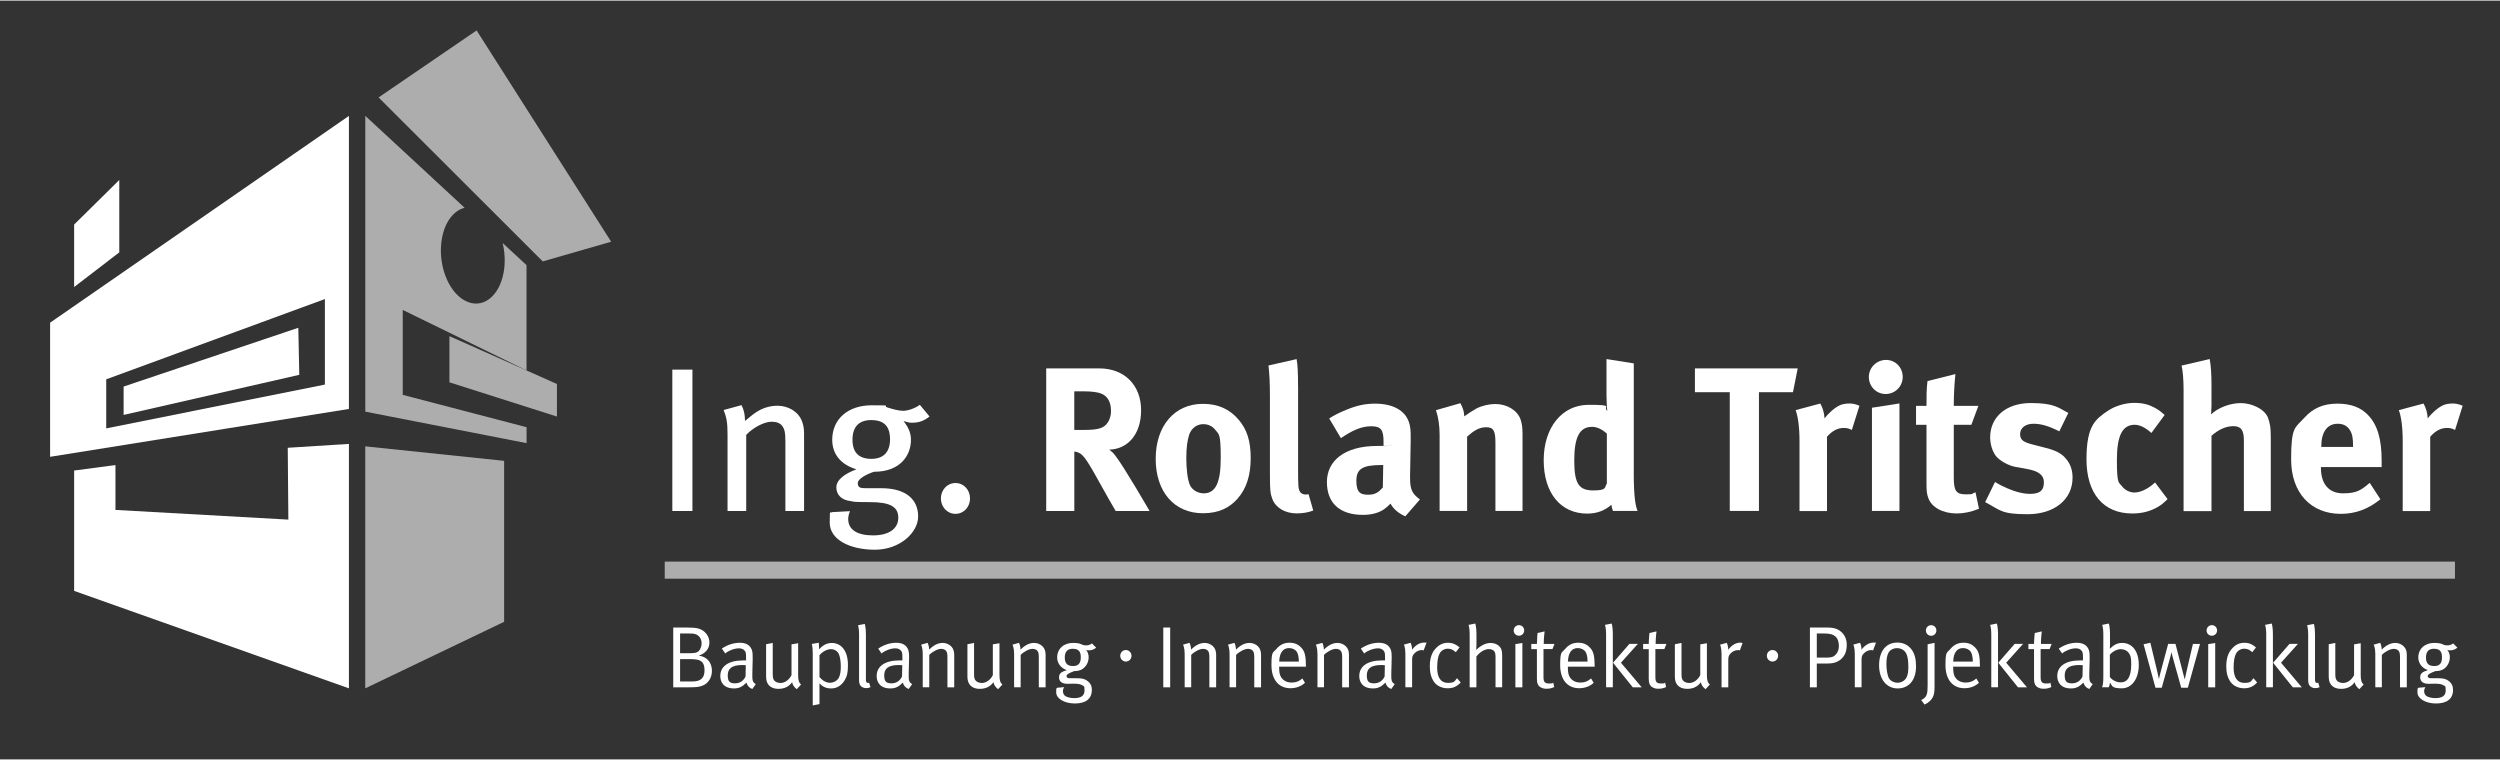 <?xml version="1.0" encoding="UTF-8"?>
<svg xmlns="http://www.w3.org/2000/svg" id="Ebene_1" version="1.1" viewBox="0 0 4900.1 1487.3" width="750" height="228">
  
  <rect x="0" y="0" width="4900.1" height="1487.3" fill="#333333" stroke="none"/>
  
  <defs>
    <style>
      .st0, .st1 {
        fill-rule: evenodd;
      }

      .st0, .st1, .st2, .st3 {
        fill: #fff;
      }

      .st1, .st3 {
        isolation: isolate;
        opacity: .6;
      }
    </style>
  </defs>
  <polygon class="st0" points="145.3 1157 145.3 921.1 226.3 910.4 226.3 998.3 565.2 1017.3 564 876.5 683.9 868.9 683.9 1348 145.3 1157"/>
  <polygon class="st0" points="233.8 351.6 233.8 493.5 145.3 561.4 145.3 439 233.8 351.6"/>
  <polygon class="st1" points="715.9 1348 715.9 873.7 988.1 902.1 988.1 1217.6 715.9 1348"/>
  <polygon class="st1" points="880.9 748.2 880.9 657.7 1091.6 751.5 1091.6 815.3 880.9 748.2"/>
  <polygon class="st1" points="742 189.8 934.2 58.5 1197.9 472.6 1063.8 511.2 742 189.8"/>
  <path class="st1" d="M1032,724.9v-206.4l-46.8-43.3c4.4,18.2,5.4,38,2.1,56.9-8.6,48.9-42.7,74-76.2,55.9-33.5-18.1-53.6-72.3-45-121.3,5.8-33.2,23.4-55.4,44.6-60.6l-194.7-180.2v579.8l316.1,61.7v-31.2l-242.7-63.4v-166.5l242.7,118.6Z"/>
  <path class="st0" d="M98.2,631.3v262.9l585.7-93.8V226L98.2,631.3ZM636.8,752.6l-428.6,85.9v-96.2l428.6-157.3v167.6h0Z"/>
  <polygon class="st0" points="586.6 733.5 242.3 812.1 242.3 756.5 584.7 641.3 586.6 733.5"/>
  <rect class="st2" x="1317.8" y="723.3" width="39.4" height="277.1"/>
  <path class="st0" d="M1539.4,1000.3v-135.9c0-18.1-1.6-24.5-6.4-31-4-5.2-11.3-8-20.5-8-14.5,0-36.2,11.3-49.9,25.8v149.2h-36.6v-150c0-24.1-2-33.4-7.6-47.9l35-9.6c4.8,9.6,6.8,18.5,6.8,31,11.7-9.6,17.7-14.9,26.1-19.7,11.7-6.8,24.9-10.1,37.4-10.1,21.3,0,40.2,11.3,47.5,28.6,3.2,7.2,4.8,16.1,4.8,25.3v152.4h-36.6Z"/>
  <path class="st0" d="M1788.3,827.4c-6,0-7.6-.4-17.3-3.2,10.5,13.3,14.5,24.1,14.5,37,0,29-19.7,62.3-72.4,62.3-12.5,4-31.8,13.3-31.8,22.1s4.8,10.1,14.5,10.1h31c51.5,0,72.8,24.1,72.8,55.5s-35.8,65.1-84.8,65.1-88.5-19.7-88.5-53.1,1.6-14.5,3.6-20.5l36.2-2c-1.6,3.2-3.6,9.6-3.6,15.3,0,20.9,17.3,32.2,48.7,32.2s49.5-13.3,49.5-34.6-15.7-30.6-55.5-30.6-30.2-1.2-37.8-2c-17.7-2-28.1-12-28.1-26.9s16.5-26.9,39.4-35.4c-31-9.2-47.5-30.2-47.5-57.9,0-40.6,31-67.6,77.2-67.6s19.3.8,31.4,4.4c10.5,3.2,21.3,6.4,30.2,6.4s22.1-4,33-11.7l18.9,22.9c-11.2,8.8-20.9,12.1-33.4,12.1M1707.5,822.2c-23.7,0-36.6,12.9-36.6,38.6s13.3,37.4,37,37.4,36.6-13.3,36.6-38.2c0-25.7-11.7-37.8-37-37.8Z"/>
  <path class="st0" d="M1901.3,975.8c0,16.5-12.1,30.2-28.5,30.2s-28.6-13.7-28.6-30.2,12.1-30.2,28.6-30.2c16.5,0,28.5,13.7,28.5,30.2"/>
  <path class="st0" d="M2154.6,720.9c49.5,0,82,33,82,82s-27.8,76.4-62.3,77.2c5.6,4.4,8,6.8,11.7,11.7,16.1,20.1,67.2,108.6,67.2,108.6h-66.4c-10.8-18.5-15.3-26.1-26.1-45.8-27.8-50.3-36.2-63.9-46.2-68.4-2.8-1.2-5.2-2-8.8-2.4v116.6h-55.1v-279.5h104.2ZM2105.6,841.5h18.9c24.1,0,34.6-2.4,42.2-9.2,6.8-6.4,10.9-16.5,10.9-28.2,0-17.3-6.8-29.4-20.1-34.2-6.4-2.4-18.1-4-31.8-4h-20.1v75.6h0Z"/>
  <path class="st0" d="M2427.7,821.4c16.5,19.3,23.7,41.8,23.7,75.2s-8,59.5-25.7,79.6c-15.7,17.7-36.2,28.6-68,28.6-55.9,0-92.5-41.8-92.5-106.6s37-107.8,92.5-107.8c29.3,0,52.3,10.1,70,31M2330.8,851.2c-3.6,10.9-5.6,25.3-5.6,45.8s2.4,41.4,6.8,51.9c4.8,11.3,16.9,16.9,27.3,16.9,23.3,0,33.4-20.9,33.4-69.6s-3.6-45.8-10.9-55.1c-5.2-6.8-13.7-10.9-23.3-10.9-12.9,0-23.3,8-27.8,20.9Z"/>
  <path class="st0" d="M2544.3,756.2v160.5c0,35.4.4,40.2,3.6,45.8,2,3.6,6.4,5.6,10.9,5.6s3.2,0,6-.8l9.2,32.2c-9.2,3.6-20.5,5.6-32.2,5.6-22.9,0-41.4-10.8-47.9-28.1-4-10.5-4.8-16.9-4.8-46.3v-153.6c0-26.9-.8-43.4-2.8-61.9l55.1-12.5c2,11.3,2.8,24.5,2.8,53.5"/>
  <path class="st0" d="M2638.8,802.1c20.1-8.5,37.4-12.1,56.3-12.1,34.6,0,58.3,12.9,66.3,35.8,2.8,8.4,4,14.9,3.6,37l-1.2,69.2v3.6c0,22.1,3.6,30.6,19.3,42.2l-28.6,33c-12.5-5.2-23.7-14.5-29-24.9-4,4-8.4,8.1-12.5,10.9-10.1,7.2-24.5,11.2-41.4,11.2-45.8,0-70.8-23.3-70.8-64.3s33.4-70.8,98.9-70.8,7.6,0,12.1.4v-8.4c0-22.9-4.4-30.6-24.1-30.6s-37.4,8.4-59.5,23.3l-22.9-38.6c10.9-6.9,18.9-10.9,33.4-16.9M2708.8,910.3c-37.4,0-50.3,6.8-50.3,31.3s10.1,26.9,23.7,26.9,20.1-5.2,28.2-14.1l.8-44.2h-2.4Z"/>
  <path class="st0" d="M2862.4,789.2c4.8,8.4,7.6,17.3,7.6,25.7,8-5.6,14.9-10.4,23.7-15.3,10.9-5.6,24.9-8.9,37-8.9,22.9,0,43,12.1,49.5,29.8,2.8,7.6,4,16.5,4,29.4v150.4h-53.1v-133.9c0-23.3-4-30.2-18.1-30.2s-24.9,7.2-37.4,18.5v145.6h-53.9v-149.2c0-17.7-2.4-34.6-7.2-48.3l47.8-13.7Z"/>
  <path class="st0" d="M3202.2,925.1c0,50.7,4,67.2,7.6,75.2h-48.2c-1.6-3.2-2.4-6.4-3.2-12.1-13.3,11.7-28.9,17.3-47.4,17.3-52.3,0-85.3-40.6-85.3-104.6s35.8-108.6,88.1-108.6,26.5,3.6,36.6,11.7c-.8-4.4-1.6-18.5-1.6-30.6v-70.8l53.5,8.5v213.9h0ZM3120.2,835.5c-24.1,0-34.6,20.1-34.6,65.9s9.2,58.7,37.4,58.7,21.3-6.8,26.5-13.3v-98.1c-10-8.9-19.7-13.3-29.4-13.3Z"/>
  <polygon class="st0" points="3523.6 720.9 3514.3 767.5 3447.6 767.5 3447.6 1000.3 3390.4 1000.3 3390.4 767.5 3322.1 767.5 3322.1 720.9 3523.6 720.9"/>
  <path class="st0" d="M3567.8,789.6c4.8,8.4,7.6,17.7,8.4,29.4,7.6-10.5,20.5-21.7,30.6-26.1,4.4-2,11.6-3.2,17.7-3.2s11.7.8,20.1,4.4l-14.9,47.5c-5.2-2.8-9.6-4-15.7-4-12.1,0-22.9,5.6-33,17.3v145.6h-53.9v-137.5c0-27.8-3.2-48.7-7.6-60.3l48.3-12.9Z"/>
  <path class="st0" d="M3729.4,737.7c0,18.5-14.9,33.4-33.4,33.4s-33-14.9-33-33.4,15.3-33.4,33.8-33.4,32.6,14.9,32.6,33.4M3723,789.6v210.7h-53.9v-202.3l53.9-8.4Z"/>
  <path class="st0" d="M3864.1,831.5h-34.6v103.3c0,26.1,4.8,33,23.3,33s9.6-1.2,19.3-4l6.8,32.2c-15.7,6.4-29.8,9.2-43.8,9.2-27.4,0-49.1-12.1-55.5-30.2-3.2-8.8-3.6-12.9-3.6-31.8v-111.8h-20.5v-37h20.5c0-20.1,0-33.4,2-48.7l54.7-13.7c-2,18.9-3.2,41.4-3.2,62.3h48.2l-13.7,37Z"/>
  <path class="st0" d="M4036.3,844.3c-20.5-10.4-35.4-14.9-50.7-14.9s-26.1,8-26.1,20.1,6.8,16.1,25.7,20.9l24.9,6.4c25.3,6.4,33.8,14.1,41,23.3,7.6,9.7,11.2,21.3,11.2,35,0,42.6-35.4,71.6-88.1,71.6s-53.1-8-83.2-23.7l19.3-39.4c16.5,10,45.1,23.3,68.4,23.3s27.4-10.1,27.4-23.3-10.1-21.3-31.8-25.3l-24.1-4.4c-13.7-2.4-30.6-12.1-37.8-20.9-7.2-8.9-11.6-23.7-11.6-37,0-40.2,31.8-67.2,79.6-67.2s54.7,10.1,73.6,19.3l-17.7,36.2Z"/>
  <path class="st0" d="M4216.8,847.5c-10.9-10.1-22.5-16.1-32.6-16.1-24.1,0-35,20.9-35,69.2s3.6,43,10.5,51.9c5.6,7.2,14.9,11.7,24.1,11.7s23.7-5.2,37-16.9l3.2-2.8,24.5,32.6c-8,8-11.7,10.8-18.9,15.3-14.5,8.4-30.6,12.9-50.3,12.9-56.7,0-89.7-39.4-89.7-106.2s18.1-78.8,42.2-95.3c13.7-9.2,33.8-15.3,51.1-15.3s28.6,3.2,39.8,9.2c7.6,4,11.3,6.8,20.1,14.5l-26.1,35.4Z"/>
  <path class="st0" d="M4331,702.4c2.4,11.3,3.6,30.6,3.6,50.3v41c0,6.4-.8,14.9-.8,17.3,14.1-13.3,37.4-22.1,58.3-22.1s47,11.3,53.5,29.4c4,11.7,5.2,18.5,5.2,38.2v144h-52.7v-138.3c0-20.5-5.6-28.1-20.9-28.1s-30.6,8-42.6,18.9v147.6h-54.7v-238.1c0-19.3-1.6-38.6-4-47.1l55.1-12.9Z"/>
  <path class="st0" d="M4665.6,977.4c-23.7,19.3-48.7,28.6-77.6,28.6-59.1,0-97.3-41.8-97.3-106.6s7.6-61.5,25.8-81.6c16.9-18.9,37.4-27.8,64.8-27.8s46.2,8,59.5,21.7c18.9,19.3,27.3,47,27.3,90.1v12.5h-119v1.6c0,31.8,15.7,49.9,43.4,49.9s35.8-6.8,52.3-20.5l20.9,32.2ZM4612.1,874.9v-2.4c0-15.3-1.6-23.3-6.4-31-5.2-8.1-12.9-12.1-23.7-12.1-20.5,0-32.2,16.1-32.2,44.7v.8h62.3Z"/>
  <path class="st0" d="M4750.1,789.6c4.8,8.4,7.6,17.7,8.4,29.4,7.6-10.5,20.5-21.7,30.6-26.1,4.4-2,11.7-3.2,17.7-3.2s11.6.8,20.1,4.4l-14.9,47.5c-5.2-2.8-9.6-4-15.7-4-12.1,0-22.9,5.6-33,17.3v145.6h-53.9v-137.5c0-27.8-3.2-48.7-7.6-60.3l48.3-12.9Z"/>
  <rect class="st3" x="1302.9" y="1099.6" width="3508.9" height="33.5"/>
  <path class="st2" d="M1333,1290.8v43.7h24.6c17,0,23.3-7.9,23.3-21.9s-5.7-19-14-20.7c-3.2-.7-7.8-1.2-13.5-1.2h-20.4ZM1333,1240.5v38.6h20.1c12.5,0,16.9-2.2,20.2-10.1,1.2-2.7,1.9-5.8,1.9-9.1,0-9.2-5.2-16.4-13.2-18.4-3.2-.9-6.8-1-12.6-1h-16.4ZM1319.7,1228.8h16.7c22.9,0,28.5.5,34.4,2.6,11.8,4.1,19.7,14.9,19.7,26.8s-7.6,21.4-20.8,25.6c7.1,1.4,11.3,3.1,15.2,6.2,7.6,5.8,10.5,15.4,10.5,23.9,0,12.8-6.8,24.3-18.1,28.7-6.2,2.4-10.6,3.4-27.8,3.4h-29.9v-117.2h0Z"/>
  <path class="st2" d="M1461.9,1302.7c-2.2-.2-4.2-.4-6.6-.4-21.3,0-28.9,7.3-28.9,20.3s4.9,15.6,14.5,15.6,16.5-5.3,20.4-13.3l.5-22.2ZM1414.8,1270.1c11.1-7.5,23.1-11.4,35.3-11.4s19.8,4.6,23.3,13.3c1.9,4.6,2,11.1,1.9,18.8l-.7,28c-.3,13.9.5,17.4,6.8,20.9l-6.8,9.6c-5.7-1.9-10-6.5-11.5-12.5-8.1,8.2-14.7,11.4-24.3,11.4-20.8,0-27-12.8-27-24.3,0-19.3,16.4-30.6,44.6-30.6s5.9.2,5.9.2v-6c0-7.5-.3-10.6-2.7-13.3-2.7-3.1-6.1-4.6-11.3-4.6-9.5,0-21.4,5.1-26.8,10.1l-6.6-9.6Z"/>
  <path class="st2" d="M1501.6,1261.6l13-2.6v61.2c0,8,1.2,11.6,5.1,14.4,2.7,1.9,6.6,2.9,10.3,2.9,8.3,0,16.9-6.2,21.4-15.4v-60.3l13-2.2v62c0,10.8,1.5,15,5.7,19l-8.4,9.1c-5.6-4.6-7.9-8-9.1-13.7-6.4,8.7-15.2,13-26.7,13s-18.5-4.6-22.1-12.1c-1.5-3.2-2.2-7.7-2.2-12.6v-62.5h0Z"/>
  <path class="st2" d="M1606.2,1326c6.2,7.2,13.5,11.1,20.6,11.1s14.9-4.3,17.7-10.6c2.5-5.5,3.5-12,3.5-21.5s-1.5-19.3-3.9-24.4c-2.7-5.8-8.8-9.4-15.5-9.4s-16,4.1-22.4,11.9v42.9ZM1591.2,1261l13.5-2.4s.8,3.6.8,13c6.9-8.2,15.5-12.5,24.8-12.5s17,3.8,22.4,10.6c6.2,7.9,9.3,18.3,9.3,33.5s-2,21.5-6.7,29.4c-6.1,9.9-15,15.6-26,15.6s-17.2-3.8-23.1-9.9v40.6l-13.2,2.6v-102.2c0-13-1.9-18.3-1.9-18.3Z"/>
  <path class="st2" d="M1697.1,1328.9c0,6.7,1,8.5,4.7,8.5s1.7-.4,1.7-.4l2.7,8.7c-3.4,1.5-4.9,1.9-8.4,1.9s-7.4-1.2-10-3.6c-2.7-2.4-4-6-4-12.1v-90.2c0-11.1-2-17.4-2-17.4l13.2-2.6s2.2,7.2,2.2,20.2v87h0Z"/>
  <path class="st2" d="M1768.5,1302.7c-2.2-.2-4.2-.4-6.6-.4-21.3,0-28.8,7.3-28.8,20.3s4.9,15.6,14.5,15.6,16.5-5.3,20.4-13.3l.5-22.2ZM1721.4,1270.1c11.1-7.5,23.1-11.4,35.3-11.4s19.7,4.6,23.3,13.3c1.8,4.6,2,11.1,1.8,18.8l-.7,28c-.3,13.9.5,17.4,6.8,20.9l-6.8,9.6c-5.7-1.9-10-6.5-11.5-12.5-8.1,8.2-14.7,11.4-24.3,11.4-20.8,0-27-12.8-27-24.3,0-19.3,16.4-30.6,44.5-30.6s5.9.2,5.9.2v-6c0-7.5-.3-10.6-2.7-13.3-2.7-3.1-6.1-4.6-11.3-4.6-9.5,0-21.4,5.1-26.8,10.1l-6.6-9.6Z"/>
  <path class="st2" d="M1805.4,1262.4l12.8-3.6s3,6.3,3,13.3c8.8-8.9,17.5-13.1,26.5-13.1s17.2,5,20.6,12.5c1.3,3.1,2,6.5,2,9.9v64.6h-13.3v-57.6c0-9.1-.7-11.3-3-14.2-1.9-2.2-5.4-3.6-9.3-3.6-6.8,0-17.2,5.5-23.3,11.9v63.4h-12.8v-65.6c0-12.1-3.2-17.9-3.2-17.9"/>
  <path class="st2" d="M1896.2,1261.6l13-2.6v61.2c0,8,1.2,11.6,5.1,14.4,2.7,1.9,6.6,2.9,10.3,2.9,8.3,0,16.9-6.2,21.4-15.4v-60.3l13-2.2v62c0,10.8,1.5,15,5.7,19l-8.4,9.1c-5.6-4.6-7.9-8-9.1-13.7-6.4,8.7-15.2,13-26.7,13s-18.6-4.6-22.1-12.1c-1.5-3.2-2.2-7.7-2.2-12.6v-62.5h0Z"/>
  <path class="st2" d="M1984.5,1262.4l12.8-3.6s3,6.3,3,13.3c8.8-8.9,17.5-13.1,26.5-13.1s17.2,5,20.6,12.5c1.3,3.1,2,6.5,2,9.9v64.6h-13.3v-57.6c0-9.1-.7-11.3-3-14.2-1.9-2.2-5.4-3.6-9.3-3.6-6.7,0-17.2,5.5-23.3,11.9v63.4h-12.8v-65.6c0-12.1-3.2-17.9-3.2-17.9"/>
  <path class="st2" d="M2102.9,1270.4c-10.5,0-15.9,5.5-15.9,17.3s5.6,16.6,16.2,16.6,15.2-5.6,15.2-17.1c0-11.6-4.4-16.7-15.5-16.7M2140.5,1260.2l8.1,8.2c-5.2,3.8-9.1,5.1-14.2,5.1s-4.2-.3-5.7-1c3.4,4.3,5.1,9.1,5.1,14.5,0,9.6-4.7,18.4-12.5,23.4-4.2,2.7-9.6,3.8-15.7,3.8-11.3,4.1-15.2,7-15.2,9.9s2.5,4.1,6.7,4.1h13.5c9.8,0,15.2,1.2,20.2,4.8,6.6,4.6,9.3,10.6,9.3,17.9,0,18.5-13,26.8-33.4,26.8s-36.5-9.6-36.5-21.7.5-5.6,1.7-9.1l13.8-1.2c-1.2,1.9-2.3,5-2.3,7.7,0,4.5,1.9,8,4.9,9.9,4,2.4,10.3,3.9,17,3.9,13,0,20.4-4.3,20.4-14.9s-1.5-8.2-4.5-10.3c-3.2-2.2-8.3-3.1-16.5-3.1s-10.3.2-13,.2c-10,0-15.9-4.6-15.9-12.3s3.7-10.9,15.2-14.5c-11.3-3.6-18.9-13.3-18.9-24.6,0-17.1,12.7-28.7,31-28.7s15.3,4.8,25.6,4.8c4.4,0,7.6-1,11.7-3.8Z"/>
  <path class="st2" d="M2206.7,1272.9c6.1,0,11.1,5,11.1,11.3s-4.9,11.3-11,11.3-11.1-5.1-11.1-11.3,4.9-11.3,11-11.3"/>
  <rect class="st2" x="2280.1" y="1228.8" width="13.5" height="117.2"/>
  <path class="st2" d="M2318.7,1262.4l12.8-3.6s3.1,6.3,3.1,13.3c8.8-8.9,17.6-13.1,26.5-13.1s17.2,5,20.6,12.5c1.3,3.1,2,6.5,2,9.9v64.6h-13.3v-57.6c0-9.1-.7-11.3-3-14.2-1.8-2.2-5.4-3.6-9.3-3.6-6.7,0-17.2,5.5-23.3,11.9v63.4h-12.8v-65.6c0-12.1-3.2-17.9-3.2-17.9"/>
  <path class="st2" d="M2406.8,1262.4l12.8-3.6s3,6.3,3,13.3c8.8-8.9,17.5-13.1,26.5-13.1s17.2,5,20.6,12.5c1.3,3.1,2,6.5,2,9.9v64.6h-13.3v-57.6c0-9.1-.7-11.3-3-14.2-1.9-2.2-5.4-3.6-9.3-3.6-6.7,0-17.2,5.5-23.3,11.9v63.4h-12.8v-65.6c0-12.1-3.2-17.9-3.2-17.9"/>
  <path class="st2" d="M2507.3,1295.6h38.5c-.2-9.2-1.3-14.9-3.9-19-2.9-4.6-8.8-7.5-15.2-7.5-12,0-18.7,8.9-19.4,26.5M2552.7,1328.7l5.1,8.5c-7.4,6.9-17.6,10.6-28.4,10.6-23.3,0-37.3-17.1-37.3-45.3s3-23.6,10.1-32.1c6.8-8,15-11.8,25.1-11.8s17.1,3.2,22.8,9.2c7.3,7.5,9.3,15.6,9.6,35.9v1.9h-52.5v2.1c0,8,1,14.2,3.9,18.6,4.7,7.4,12.5,10.4,20.9,10.4,8.1,0,14.7-2.6,20.6-8Z"/>
  <path class="st2" d="M2579.1,1262.4l12.8-3.6s3,6.3,3,13.3c8.8-8.9,17.6-13.1,26.5-13.1s17.2,5,20.6,12.5c1.4,3.1,2,6.5,2,9.9v64.6h-13.3v-57.6c0-9.1-.7-11.3-3-14.2-1.9-2.2-5.4-3.6-9.3-3.6-6.8,0-17.2,5.5-23.3,11.9v63.4h-12.8v-65.6c0-12.1-3.2-17.9-3.2-17.9"/>
  <path class="st2" d="M2714.4,1302.7c-2.2-.2-4.2-.4-6.6-.4-21.3,0-28.8,7.3-28.8,20.3s4.9,15.6,14.5,15.6,16.5-5.3,20.4-13.3l.5-22.2ZM2667.3,1270.1c11.1-7.5,23.1-11.4,35.3-11.4s19.7,4.6,23.3,13.3c1.8,4.6,2,11.1,1.8,18.8l-.7,28c-.3,13.9.5,17.4,6.7,20.9l-6.7,9.6c-5.8-1.9-10-6.5-11.5-12.5-8.1,8.2-14.7,11.4-24.3,11.4-20.8,0-27-12.8-27-24.3,0-19.3,16.4-30.6,44.6-30.6s5.9.2,5.9.2v-6c0-7.5-.3-10.6-2.7-13.3-2.7-3.1-6.1-4.6-11.3-4.6-9.4,0-21.4,5.1-26.8,10.1l-6.6-9.6Z"/>
  <path class="st2" d="M2751.7,1262.3l13.2-3.6s3.2,6.7,2.7,13.8c6.1-8.7,15-14.2,23.6-14.2s4.6.9,4.6.9l-5.4,14.5c-.8-.4-2.4-.7-3.7-.7-5.1,0-10.1,2.2-14,6.1-3.9,3.9-4.9,6.5-4.9,13.5v53.3h-13.2v-65.6c0-12.5-2.9-18.1-2.9-18.1"/>
  <path class="st2" d="M2860.7,1267.9l-7.3,9.2c-5.9-5-9.6-6.8-16-6.8s-12.8,3.8-15.8,9.6c-3.2,6-4.7,15.4-4.7,27.8,0,19.1,7.3,29.6,20.8,29.6s13.2-3.2,18.1-9.2l7.3,8.5c-7.8,8-15.2,11.3-25.7,11.3s-20.9-4.3-26.8-12.8c-5.6-8.2-8.1-17.6-8.1-30.3,0-18.6,5.4-28.9,12.7-36.2,6.6-6.7,13.8-9.9,22.8-9.9,10.6,0,16.9,4.1,22.9,9.2"/>
  <path class="st2" d="M2878.6,1223.6l13.1-2.6s2.2,7.2,2.2,20.2v19.8c0,5.5-.5,11.6-.5,11.6,7.6-7.2,17.2-13.5,28-13.5s19.2,5.6,21.6,13.5c1,3.4,1.3,6.1,1.3,12.3v61h-13v-58.8c0-6.3-.8-10.2-3.2-12.6-2-2-5.6-3.4-9.8-3.4-8.1,0-17.2,5.3-24.5,14.4v60.5h-13.2v-104.9c0-11.1-2.2-17.5-2.2-17.5"/>
  <path class="st2" d="M2970.2,1346h13.7v-86.9l-13.7,2.2v84.7ZM2966.9,1234.7c0,5.6,4.6,10.2,10.3,10.2s10.3-4.6,10.3-10.4-4.6-10.4-10.3-10.4-10.3,4.8-10.3,10.6Z"/>
  <path class="st2" d="M3046.9,1260.9l-4,10.1h-17.6v54.9c0,9.4,2.5,12.6,10.8,12.6s5.9-.5,8.3-1.7l1.9,8.6c-4.2,2.2-8.9,3.4-14.8,3.4s-7.8-.9-11-2.4c-5.9-2.9-8.1-8.4-8.1-16.9v-58.4h-11v-10.1h11c0-8.2,1.3-21.5,1.3-21.5l13.8-3.1s-1.7,13.3-1.7,24.6h21.1Z"/>
  <path class="st2" d="M3073.2,1295.6h38.5c-.2-9.2-1.3-14.9-3.9-19-2.9-4.6-8.8-7.5-15.2-7.5-12,0-18.7,8.9-19.4,26.5M3118.6,1328.7l5.1,8.5c-7.4,6.9-17.6,10.6-28.4,10.6-23.3,0-37.3-17.1-37.3-45.3s3-23.6,10.1-32.1c6.8-8,15-11.8,25.1-11.8s17.1,3.2,22.8,9.2c7.3,7.5,9.3,15.6,9.6,35.9v1.9h-52.5v2.1c0,8,1,14.2,3.9,18.6,4.7,7.4,12.5,10.4,20.9,10.4,8.1,0,14.7-2.6,20.6-8Z"/>
  <path class="st2" d="M3193.7,1260.9h16.5l-33.1,36.9,40.7,48.2h-17.5l-38.7-48.2,32.1-36.9ZM3145.8,1223.6l13.2-2.6s2.2,7.2,2.2,20.2v104.7h-13.2v-104.9c0-11.1-2.2-17.4-2.2-17.4Z"/>
  <path class="st2" d="M3266.3,1260.9l-4.1,10.1h-17.6v54.9c0,9.4,2.5,12.6,10.8,12.6s5.9-.5,8.3-1.7l1.9,8.6c-4.2,2.2-8.9,3.4-14.9,3.4s-7.8-.9-11-2.4c-5.9-2.9-8.1-8.4-8.1-16.9v-58.4h-11v-10.1h11c0-8.2,1.4-21.5,1.4-21.5l13.8-3.1s-1.7,13.3-1.7,24.6h21.1Z"/>
  <path class="st2" d="M3282.8,1261.6l13-2.6v61.2c0,8,1.2,11.6,5.1,14.4,2.7,1.9,6.6,2.9,10.3,2.9,8.3,0,16.9-6.2,21.4-15.4v-60.3l13-2.2v62c0,10.8,1.5,15,5.7,19l-8.4,9.1c-5.6-4.6-7.9-8-9.1-13.7-6.4,8.7-15.2,13-26.7,13s-18.6-4.6-22.1-12.1c-1.5-3.2-2.2-7.7-2.2-12.6v-62.5h0Z"/>
  <path class="st2" d="M3374.3,1280.4v65.6h13.2v-53.3c0-7,1-9.6,4.9-13.5,3.9-3.9,8.9-6.1,14-6.1s2.9.3,3.7.7l5.4-14.5s-2.4-.9-4.6-.9c-8.6,0-17.6,5.5-23.6,14.2.5-7.2-2.7-13.8-2.7-13.8l-13.2,3.6s2.9,5.6,2.9,18.1"/>
  <path class="st2" d="M3474.1,1272.9c6.1,0,11.1,5,11.1,11.3s-4.9,11.3-11,11.3-11.1-5.1-11.1-11.3c0-6.3,4.9-11.3,11-11.3"/>
  <path class="st2" d="M3561,1240.5v47.3h19.4c9.8,0,14.2-1.9,18-6.3,4.1-4.6,5.9-9.9,5.9-16.6s-2-14.5-6.8-18.6c-4.7-4.1-11-5.8-21.9-5.8h-14.7ZM3547.5,1228.8h32.1c12.5,0,19.1,1.4,25.3,5.5,9.8,6.5,14.8,16.2,14.8,28s-2.9,20.8-10.5,27.9c-7.8,7-16.2,9.2-28,9.2h-20.2v46.6h-13.5v-117.2h0Z"/>
  <path class="st2" d="M3632.6,1262.3l13.2-3.6s3.2,6.7,2.7,13.8c6.1-8.7,15-14.2,23.6-14.2s4.6.9,4.6.9l-5.4,14.5c-.8-.4-2.4-.7-3.7-.7-5.1,0-10.1,2.2-14,6.1-3.9,3.9-4.9,6.5-4.9,13.5v53.3h-13.2v-65.6c0-12.5-2.9-18.1-2.9-18.1"/>
  <path class="st2" d="M3718.6,1269.2c-7.4,0-14.4,3.6-17.2,9.2-2.7,5.3-4,12.1-4,22.2s2,22.6,5.2,27.9c3,5.1,9.8,8.5,17.1,8.5s15.4-4.6,18.2-12.8c1.9-5.3,2.5-10.1,2.5-18.4,0-12-1.2-20-3.9-25.6-3.5-7.5-11-10.9-17.9-10.9M3718.8,1258.3c14,0,23.1,6.5,28.9,14.9,5.2,7.7,7.8,17.8,7.8,31.6,0,28.4-15,43.4-36.1,43.4s-36.3-17.3-36.3-45.3,13.7-44.6,35.8-44.6Z"/>
  <path class="st2" d="M3795.4,1234.6c0,5.8-4.6,10.4-10.3,10.4s-10.3-4.6-10.3-10.4,4.5-10.4,10.3-10.4,10.3,4.6,10.3,10.4M3778.3,1261.6l13.5-2.8v85.4c0,7.4-.5,14.2-2.4,18.8-3.2,7.9-9.3,13.2-17.2,16.8l-6.6-8.9c11.6-5.1,12.6-13,12.6-27.9v-81.5h0Z"/>
  <path class="st2" d="M3828.3,1295.6h38.5c-.2-9.2-1.4-14.9-3.9-19-2.9-4.6-8.8-7.5-15.2-7.5-12,0-18.7,8.9-19.4,26.5M3873.7,1328.7l5.1,8.5c-7.4,6.9-17.6,10.6-28.3,10.6-23.3,0-37.3-17.1-37.3-45.3s3-23.6,10.1-32.1c6.7-8,15-11.8,25.1-11.8s17,3.2,22.8,9.2c7.3,7.5,9.3,15.6,9.6,35.9v1.9h-52.5v2.1c0,8,1,14.2,3.9,18.6,4.7,7.4,12.5,10.4,20.9,10.4,8.1,0,14.7-2.6,20.6-8Z"/>
  <path class="st2" d="M3948.8,1260.9h16.5l-33.1,36.9,40.7,48.2h-17.6l-38.6-48.2,32.1-36.9ZM3900.8,1223.6l13.2-2.6s2.2,7.2,2.2,20.2v104.7h-13.2v-104.9c0-11.1-2.2-17.4-2.2-17.4Z"/>
  <path class="st2" d="M4021.3,1260.9l-4,10.1h-17.6v54.9c0,9.4,2.5,12.6,10.8,12.6s5.9-.5,8.3-1.7l1.9,8.6c-4.2,2.2-8.9,3.4-14.8,3.4s-7.8-.9-11-2.4c-5.9-2.9-8.1-8.4-8.1-16.9v-58.4h-11v-10.1h11c0-8.2,1.4-21.5,1.4-21.5l13.8-3.1s-1.7,13.3-1.7,24.6h21.1Z"/>
  <path class="st2" d="M4082.4,1302.7c-2.2-.2-4.2-.4-6.6-.4-21.3,0-28.9,7.3-28.9,20.3s4.9,15.6,14.5,15.6,16.5-5.3,20.4-13.3l.5-22.2ZM4035.3,1270.1c11.1-7.5,23.1-11.4,35.3-11.4s19.7,4.6,23.3,13.3c1.9,4.6,2,11.1,1.9,18.8l-.7,28c-.3,13.9.5,17.4,6.7,20.9l-6.7,9.6c-5.7-1.9-9.9-6.5-11.5-12.5-8.1,8.2-14.7,11.4-24.3,11.4-20.7,0-27-12.8-27-24.3,0-19.3,16.4-30.6,44.5-30.6s5.9.2,5.9.2v-6c0-7.5-.4-10.6-2.7-13.3-2.7-3.1-6.1-4.6-11.3-4.6-9.5,0-21.4,5.1-26.9,10.1l-6.6-9.6Z"/>
  <path class="st2" d="M4135.5,1326c4.4,5.8,12.8,10.3,20.7,10.3s12.2-3.1,15.2-7.5c3-4.6,5.9-13,5.9-27.3s-1.3-17.9-4.9-22.9c-3.2-4.6-9.3-7.4-15.9-7.4s-16.5,4.8-21.1,11.1v43.7h0ZM4120.3,1223.6l13.2-2.6s2.2,7.2,2.2,20.2v19.8c0,4.3-.3,9.4-.3,9.4,8.3-8.2,15.2-11.4,24.1-11.4,20.1,0,32.6,16.6,32.6,43.2s-13.3,45.8-33.4,45.8-18.4-5-23.1-11.3c-.4,3.6-.7,5.8-2.4,9.2h-13.1c1.8-4.1,2.5-9.7,2.5-21.2v-83.7c0-11.1-2.2-17.4-2.2-17.4Z"/>
  <path class="st2" d="M4201.6,1261.6l13.2-2.9,13.5,56.2c1.9,7.9,3,14.2,3,14.2h.5s1.2-6.1,2.9-12.3l15-55.9h14.3l14.7,56.6c1.2,4.6,3.4,12.5,3.4,12.5h.3s1.7-8.4,2.5-11.8l13.3-57.2h13.9l-23.8,85.8h-13l-16.7-59.8c-1.5-5.6-2.4-9.4-2.4-9.4h-.3s-1,6-1.9,8.7l-16.9,60.5h-12.3l-23.3-85.1Z"/>
  <path class="st2" d="M4328.2,1346h13.7v-86.9l-13.7,2.2v84.7ZM4325,1234.7c0,5.6,4.5,10.2,10.3,10.2s10.3-4.6,10.3-10.4-4.6-10.4-10.3-10.4-10.3,4.8-10.3,10.6Z"/>
  <path class="st2" d="M4421.8,1267.9l-7.2,9.2c-5.9-5-9.6-6.8-16-6.8s-12.8,3.8-15.9,9.6c-3.2,6-4.7,15.4-4.7,27.8,0,19.1,7.3,29.6,20.8,29.6s13.2-3.2,18-9.2l7.3,8.5c-7.8,8-15.2,11.3-25.6,11.3s-20.9-4.3-26.8-12.8c-5.6-8.2-8.1-17.6-8.1-30.3,0-18.6,5.4-28.9,12.6-36.2,6.6-6.7,13.8-9.9,22.8-9.9,10.6,0,16.9,4.1,22.9,9.2"/>
  <path class="st2" d="M4487.5,1260.9h16.5l-33.1,36.9,40.7,48.2h-17.6l-38.6-48.2,32.1-36.9ZM4439.6,1223.6l13.2-2.6s2.2,7.2,2.2,20.2v104.7h-13.1v-104.9c0-11.1-2.2-17.4-2.2-17.4Z"/>
  <path class="st2" d="M4537.4,1328.9c0,6.7,1,8.5,4.7,8.5s1.7-.4,1.7-.4l2.7,8.7c-3.4,1.5-4.9,1.9-8.4,1.9s-7.4-1.2-9.9-3.6c-2.7-2.4-4.1-6-4.1-12.1v-90.2c0-11.1-2-17.4-2-17.4l13.2-2.6s2.2,7.2,2.2,20.2v87h0Z"/>
  <path class="st2" d="M4564.3,1261.6l13-2.6v61.2c0,8,1.2,11.6,5.1,14.4,2.7,1.9,6.6,2.9,10.3,2.9,8.3,0,16.9-6.2,21.4-15.4v-60.3l13-2.2v62c0,10.8,1.5,15,5.7,19l-8.4,9.1c-5.6-4.6-7.9-8-9.1-13.7-6.4,8.7-15.2,13-26.6,13s-18.6-4.6-22.1-12.1c-1.5-3.2-2.2-7.7-2.2-12.6v-62.5h0Z"/>
  <path class="st2" d="M4652.5,1262.4l12.8-3.6s3,6.3,3,13.3c8.8-8.9,17.6-13.1,26.5-13.1s17.2,5,20.6,12.5c1.4,3.1,2,6.5,2,9.9v64.6h-13.3v-57.6c0-9.1-.7-11.3-3-14.2-1.9-2.2-5.4-3.6-9.3-3.6-6.7,0-17.2,5.5-23.3,11.9v63.4h-12.8v-65.6c0-12.1-3.2-17.9-3.2-17.9"/>
  <path class="st2" d="M4770.9,1270.4c-10.5,0-15.9,5.5-15.9,17.3s5.6,16.6,16.2,16.6,15.2-5.6,15.2-17.1c0-11.6-4.4-16.7-15.5-16.7M4808.6,1260.2l8.1,8.2c-5.2,3.8-9.1,5.1-14.2,5.1s-4.2-.3-5.8-1c3.4,4.3,5.1,9.1,5.1,14.5,0,9.6-4.7,18.4-12.5,23.4-4.2,2.7-9.6,3.8-15.7,3.8-11.3,4.1-15.2,7-15.2,9.9s2.5,4.1,6.7,4.1h13.5c9.8,0,15.2,1.2,20.2,4.8,6.6,4.6,9.3,10.6,9.3,17.9,0,18.5-13,26.8-33.4,26.8s-36.4-9.6-36.4-21.7.5-5.6,1.7-9.1l13.8-1.2c-1.2,1.9-2.4,5-2.4,7.7,0,4.5,1.9,8,4.9,9.9,4,2.4,10.3,3.9,17,3.9,13,0,20.4-4.3,20.4-14.9s-1.5-8.2-4.6-10.3c-3.2-2.2-8.3-3.1-16.5-3.1s-10.3.2-13,.2c-9.9,0-15.9-4.6-15.9-12.3s3.7-10.9,15.2-14.5c-11.3-3.6-18.9-13.3-18.9-24.6,0-17.1,12.7-28.7,31.1-28.7s15.4,4.8,25.7,4.8c4.4,0,7.6-1,11.6-3.8Z"/>
</svg>
